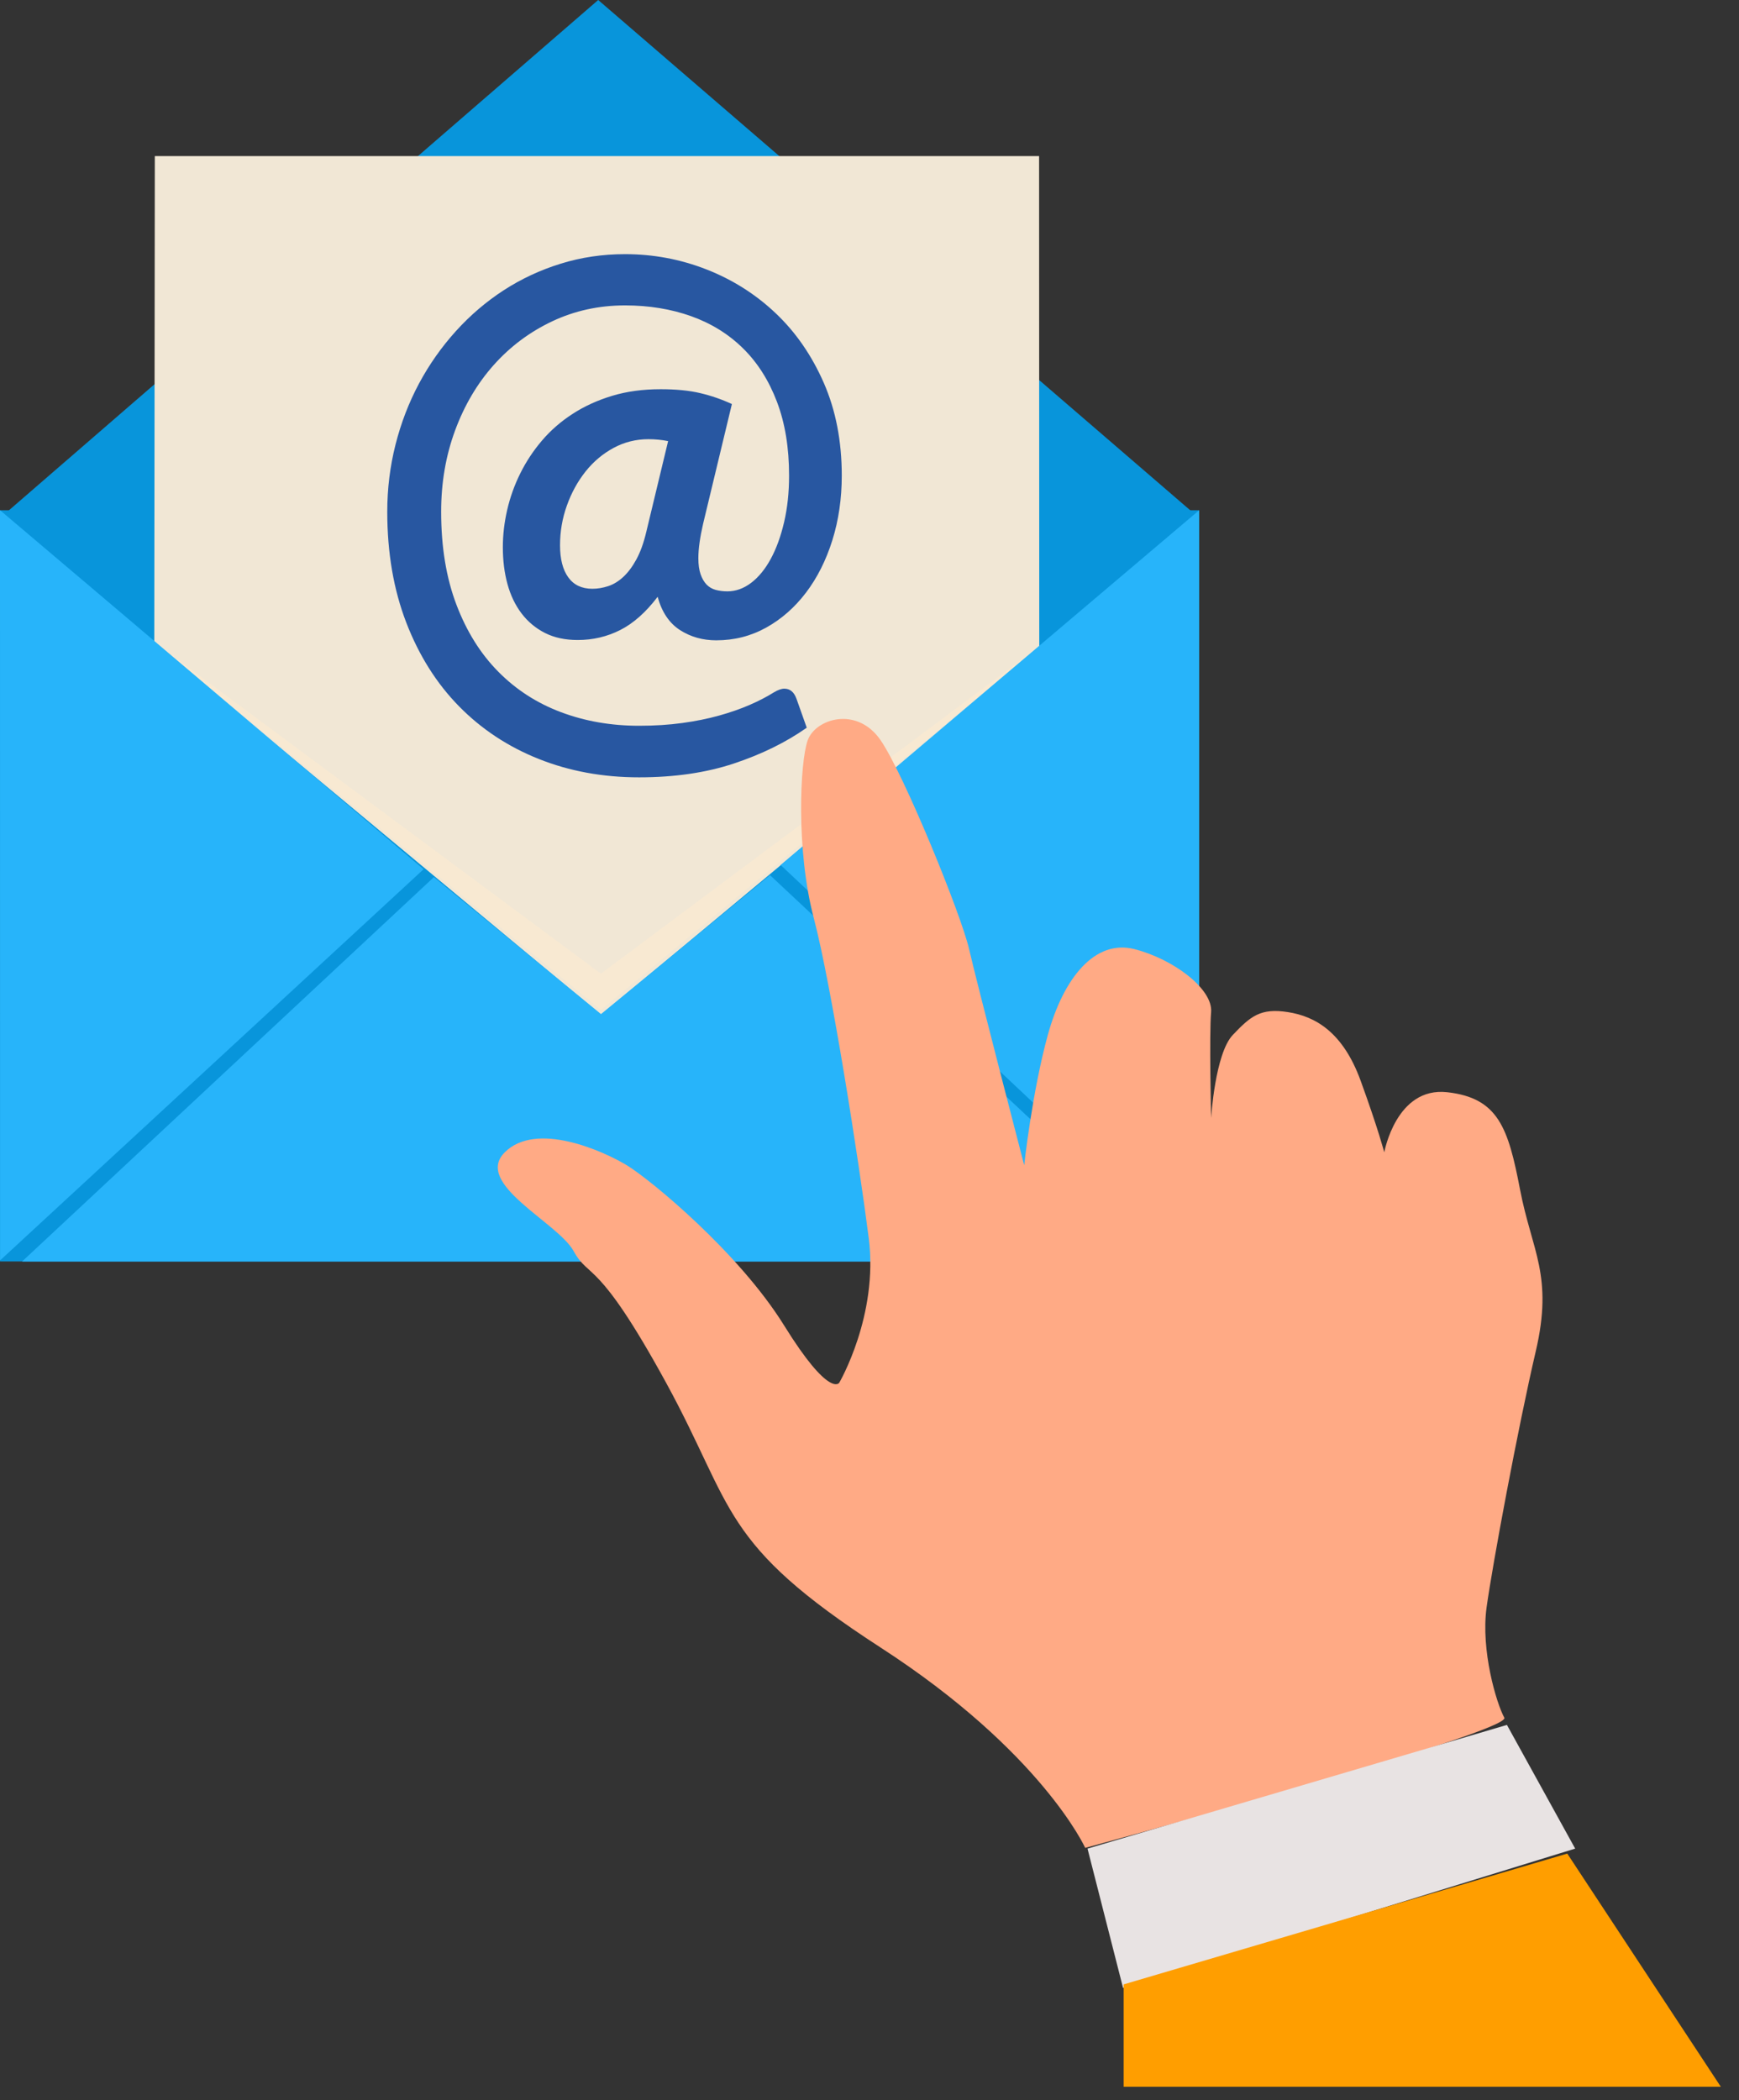 <?xml version="1.0" encoding="UTF-8" standalone="no"?><!DOCTYPE svg PUBLIC "-//W3C//DTD SVG 1.1//EN" "http://www.w3.org/Graphics/SVG/1.1/DTD/svg11.dtd"><svg width="100%" height="100%" viewBox="0 0 77 93" version="1.1" xmlns="http://www.w3.org/2000/svg" xmlns:xlink="http://www.w3.org/1999/xlink" xml:space="preserve" xmlns:serif="http://www.serif.com/" style="fill-rule:evenodd;clip-rule:evenodd;stroke-linejoin:round;stroke-miterlimit:2;"><rect x="0" y="0" width="77" height="93" fill="#333333" stroke="none"/><g><g id="koperta"><rect id="Shape-1105" serif:id="Shape 1105" x="0.003" y="22.593" width="53.094" height="33.262" style="fill:#0895db;"/><path id="Shape-1104" serif:id="Shape 1104" d="M0.254,22.718l52.591,0l-26.358,-22.718l-26.233,22.718Z" style="fill:#0895db;"/><path id="Shape-1106" serif:id="Shape 1106" d="M26.612,44.935l-19.781,-16.459l0.024,-21.565l39.154,0l0.008,21.867l-19.405,16.157Z" style="fill:#f1e7d5;"/><path id="Shape-1108" serif:id="Shape 1108" d="M45.948,28.673l-19.341,14.44l-19.698,-14.618l19.698,16.222l19.341,-16.044Z" style="fill:#ffebd0;fill-opacity:0.51;"/><path d="M31.717,28.353c-0.601,0 -1.138,-0.152 -1.611,-0.456c-0.472,-0.305 -0.802,-0.795 -0.987,-1.471c-0.522,0.686 -1.074,1.176 -1.657,1.471c-0.584,0.295 -1.211,0.442 -1.883,0.442c-0.557,0 -1.041,-0.105 -1.452,-0.314c-0.411,-0.209 -0.755,-0.497 -1.034,-0.863c-0.278,-0.367 -0.486,-0.8 -0.623,-1.299c-0.137,-0.5 -0.205,-1.045 -0.205,-1.635c-0,-0.542 0.064,-1.092 0.192,-1.648c0.128,-0.557 0.32,-1.095 0.577,-1.613c0.256,-0.519 0.576,-1.004 0.961,-1.456c0.384,-0.452 0.837,-0.847 1.359,-1.185c0.521,-0.338 1.104,-0.604 1.75,-0.799c0.645,-0.195 1.361,-0.293 2.147,-0.293c0.681,0 1.264,0.057 1.75,0.172c0.486,0.114 0.955,0.276 1.406,0.485l-1.273,5.295c-0.141,0.609 -0.212,1.118 -0.212,1.528c-0,0.285 0.033,0.523 0.099,0.713c0.067,0.191 0.155,0.343 0.265,0.457c0.111,0.114 0.246,0.193 0.405,0.236c0.159,0.042 0.331,0.064 0.517,0.064c0.371,-0 0.722,-0.126 1.054,-0.378c0.331,-0.253 0.621,-0.607 0.868,-1.064c0.248,-0.457 0.444,-0.999 0.59,-1.627c0.146,-0.628 0.219,-1.313 0.219,-2.055c-0,-1.237 -0.179,-2.327 -0.537,-3.269c-0.358,-0.942 -0.857,-1.73 -1.498,-2.362c-0.641,-0.633 -1.408,-1.109 -2.3,-1.428c-0.893,-0.318 -1.87,-0.478 -2.93,-0.478c-1.158,0 -2.234,0.236 -3.229,0.707c-0.994,0.471 -1.856,1.115 -2.585,1.934c-0.729,0.818 -1.299,1.784 -1.71,2.897c-0.411,1.114 -0.617,2.313 -0.617,3.597c0,1.561 0.226,2.933 0.677,4.118c0.45,1.185 1.069,2.175 1.856,2.969c0.786,0.795 1.712,1.392 2.777,1.791c1.065,0.4 2.216,0.6 3.454,0.6c0.68,-0 1.317,-0.04 1.909,-0.121c0.592,-0.081 1.136,-0.191 1.631,-0.329c0.495,-0.138 0.945,-0.295 1.352,-0.471c0.406,-0.176 0.769,-0.364 1.087,-0.564c0.177,-0.104 0.327,-0.157 0.451,-0.157c0.256,0 0.437,0.153 0.543,0.457l0.451,1.271c-0.919,0.647 -1.993,1.175 -3.222,1.584c-1.228,0.409 -2.629,0.614 -4.202,0.614c-1.6,-0 -3.08,-0.271 -4.442,-0.814c-1.361,-0.542 -2.538,-1.32 -3.533,-2.334c-0.994,-1.013 -1.772,-2.248 -2.333,-3.704c-0.561,-1.456 -0.842,-3.092 -0.842,-4.91c0,-1.018 0.122,-2.008 0.365,-2.969c0.243,-0.961 0.59,-1.862 1.04,-2.705c0.451,-0.842 0.995,-1.615 1.631,-2.319c0.636,-0.704 1.344,-1.308 2.121,-1.813c0.778,-0.504 1.62,-0.897 2.526,-1.177c0.906,-0.281 1.854,-0.421 2.844,-0.421c1.255,-0 2.459,0.226 3.612,0.678c1.154,0.452 2.175,1.099 3.063,1.941c0.888,0.842 1.597,1.87 2.128,3.083c0.53,1.213 0.795,2.581 0.795,4.104c0,1.018 -0.139,1.972 -0.417,2.861c-0.279,0.89 -0.668,1.663 -1.167,2.32c-0.499,0.657 -1.087,1.173 -1.763,1.549c-0.676,0.375 -1.412,0.563 -2.208,0.563Zm-5.488,-2.283c0.229,-0 0.461,-0.038 0.696,-0.115c0.234,-0.076 0.457,-0.211 0.669,-0.406c0.212,-0.195 0.407,-0.455 0.583,-0.778c0.177,-0.324 0.323,-0.728 0.438,-1.214l0.968,-4.025c-0.283,-0.057 -0.575,-0.085 -0.875,-0.085c-0.548,-0 -1.061,0.128 -1.538,0.385c-0.477,0.257 -0.891,0.604 -1.24,1.042c-0.349,0.438 -0.625,0.94 -0.828,1.506c-0.204,0.566 -0.305,1.154 -0.305,1.763c-0,0.609 0.121,1.082 0.364,1.42c0.243,0.338 0.599,0.507 1.068,0.507Z" style="fill:#2857a1;fill-rule:nonzero;"/><path id="Shape-1103" serif:id="Shape 1103" d="M0.977,55.858l51.372,-0l-18.254,-17.108l-7.484,6.153l-7.399,-6.065l-18.235,17.02Zm-0.977,-33.268l0.003,33.22l18.752,-17.321l-18.755,-15.899Zm34.564,15.711l18.532,17.439l0,-33.147l-18.532,15.708Z" style="fill:#27b4fa;"/></g><g><path d="M48.051,81.822c-0,0 -1.917,-4.246 -9.061,-8.872c-7.144,-4.626 -6.447,-6.147 -9.496,-11.723c-3.05,-5.577 -3.398,-4.563 -4.095,-5.83c-0.697,-1.268 -4.443,-2.979 -3.05,-4.373c1.394,-1.394 4.357,-0.063 5.402,0.57c1.046,0.634 4.966,3.866 6.97,7.098c2.004,3.232 2.439,2.535 2.439,2.535c0,-0 1.743,-2.979 1.307,-6.401c-0.436,-3.422 -1.655,-11.217 -2.439,-14.195c-0.784,-2.978 -0.61,-6.907 -0.262,-7.858c0.349,-0.951 2.178,-1.521 3.224,0c1.045,1.521 3.572,7.731 3.92,9.252c0.349,1.521 2.44,9.569 2.44,9.569c-0,0 0.348,-3.232 1.045,-5.767c0.697,-2.534 2.091,-4.245 3.834,-3.802c1.742,0.444 3.484,1.775 3.397,2.789c-0.087,1.013 0,4.689 0,4.689c0,0 0.175,-2.852 0.959,-3.676c0.784,-0.823 1.219,-1.204 2.439,-1.013c1.22,0.19 2.44,0.887 3.224,3.041c0.784,2.155 1.045,3.169 1.045,3.169c0,-0 0.523,-2.915 2.788,-2.662c2.265,0.254 2.701,1.585 3.224,4.31c0.522,2.725 1.481,3.802 0.696,7.161c-0.784,3.358 -1.916,9.442 -2.178,11.343c-0.261,1.901 0.436,4.246 0.785,4.88c0.348,0.633 -18.557,5.766 -18.557,5.766Z" style="fill:#ffaa85;"/><path d="M48.153,81.854l1.574,6.169l20.019,-6.169l-3.022,-5.477l-18.571,5.477Z" style="fill:#e8e3e3;"/><path d="M49.754,87.866l0,4.533l26.441,-0l-6.799,-10.325l-19.642,5.792Z" style="fill:#ff9e00;"/></g></g></svg>